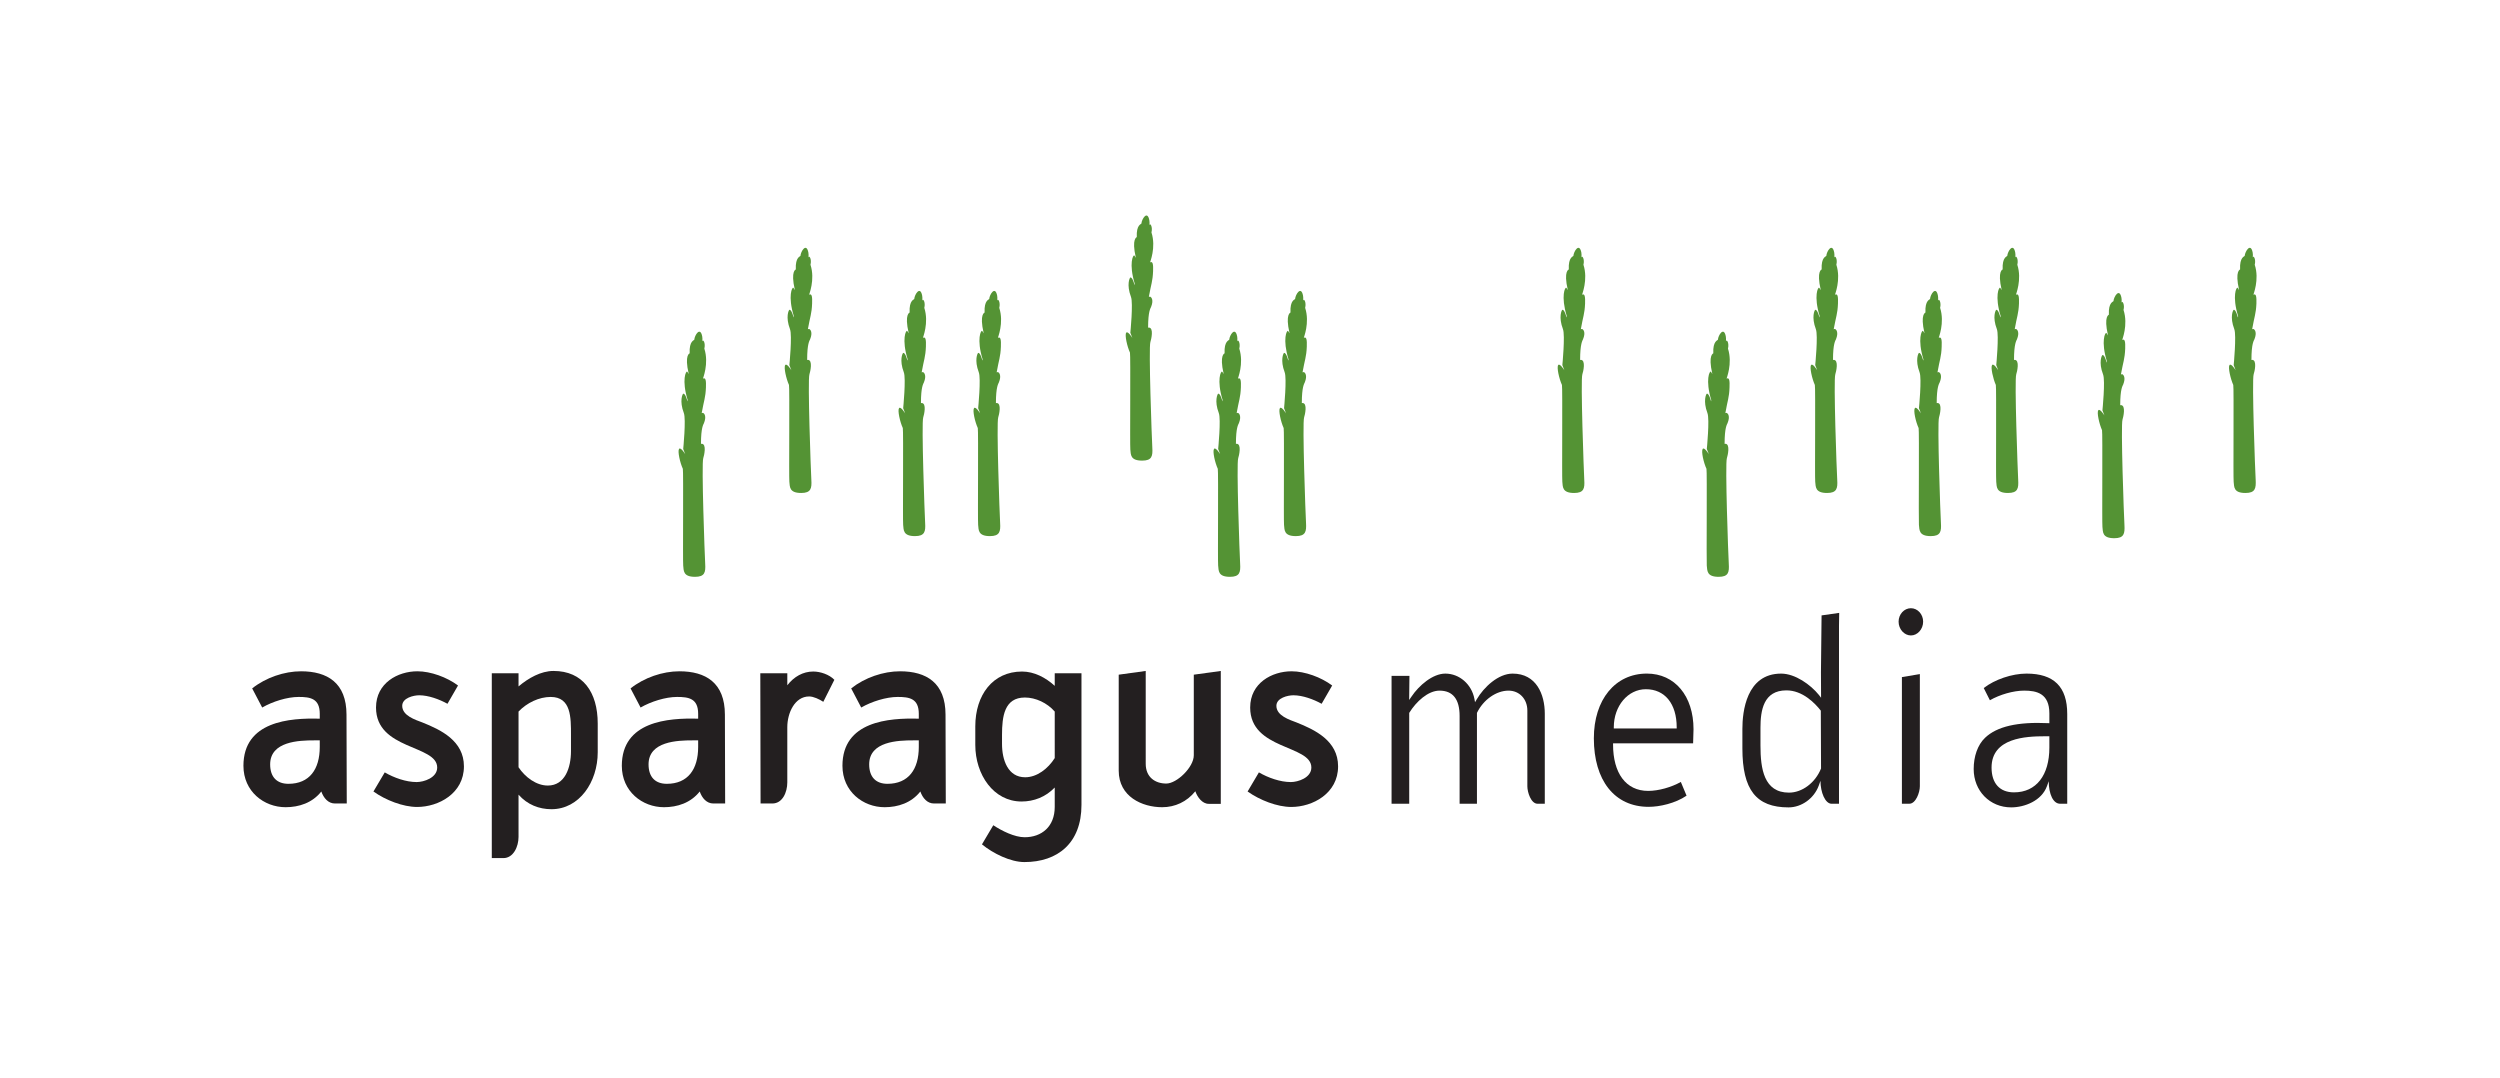 <?xml version="1.0" encoding="utf-8"?>
<!-- Generator: Adobe Illustrator 16.0.4, SVG Export Plug-In . SVG Version: 6.00 Build 0)  -->
<!DOCTYPE svg PUBLIC "-//W3C//DTD SVG 1.1//EN" "http://www.w3.org/Graphics/SVG/1.1/DTD/svg11.dtd">
<svg version="1.1" id="Layer_1" xmlns="http://www.w3.org/2000/svg" xmlns:xlink="http://www.w3.org/1999/xlink" x="0px" y="0px"
	 width="290px" height="125px" viewBox="0 0 290 125" enable-background="new 0 0 290 125" xml:space="preserve">
<g>
	<path fill-rule="evenodd" clip-rule="evenodd" fill="#231F20" d="M40.224,93.205l-0.03-10.301c0-3.711-2.235-5.034-5.276-5.034
		c-1.938,0-4.087,0.729-5.666,1.985l1.163,2.218c1.192-0.69,2.891-1.228,4.233-1.228s2.444,0.172,2.444,1.956v0.567
		c-3.488-0.102-8.854,0.297-8.854,5.464c0,2.98,2.385,4.804,4.89,4.804c1.551,0,3.102-0.5,4.145-1.823
		c0.27,0.769,0.806,1.392,1.581,1.392H40.224L40.224,93.205z M37.092,85.882v0.769c0,2.583-1.191,4.271-3.637,4.271
		c-1.313,0-2.117-0.76-2.117-2.256c0-2.68,3.369-2.784,5.099-2.784H37.092L37.092,85.882z"/>
	<path fill="#231F20" d="M53.816,88.896c0-2.974-2.685-4.238-4.832-5.096c-0.774-0.297-2.326-0.767-2.326-1.925
		c0-0.926,1.342-1.223,1.968-1.223c1.074,0,2.327,0.461,3.281,0.987l1.223-2.12c-1.282-0.96-3.161-1.649-4.712-1.649
		c-2.266,0-4.8,1.353-4.8,4.203c0,4.941,7.097,4.31,7.097,6.958c0,1.193-1.551,1.688-2.386,1.688c-1.222,0-2.624-0.495-3.698-1.123
		l-1.311,2.217c1.4,0.999,3.43,1.794,5.068,1.794C50.863,93.607,53.816,92.043,53.816,88.896L53.816,88.896z"/>
	<path fill-rule="evenodd" clip-rule="evenodd" fill="#231F20" d="M69.336,87.274v-3.342c0-3.646-1.729-6.102-5.13-6.102
		c-1.46,0-2.923,0.835-4.056,1.795V78.1h-3.102v21.439h1.344c1.161,0,1.758-1.33,1.758-2.455v-4.905
		c1.015,1.16,2.385,1.689,3.818,1.689C67.218,93.868,69.336,90.692,69.336,87.274L69.336,87.274z M66.233,87.139
		c0,1.893-0.685,3.985-2.684,3.985c-1.341,0-2.625-0.962-3.399-2.122V82.54c0.985-1.027,2.385-1.694,3.729-1.694
		c2.384,0,2.354,2.39,2.354,4.413V87.139L66.233,87.139z"/>
	<path fill-rule="evenodd" clip-rule="evenodd" fill="#231F20" d="M84.117,93.205l-0.029-10.301c0-3.711-2.235-5.034-5.278-5.034
		c-1.939,0-4.085,0.729-5.664,1.985l1.162,2.218c1.192-0.69,2.893-1.228,4.233-1.228c1.343,0,2.445,0.172,2.445,1.956v0.567
		c-3.488-0.102-8.855,0.297-8.855,5.464c0,2.98,2.385,4.804,4.89,4.804c1.551,0,3.102-0.5,4.146-1.823
		c0.269,0.769,0.805,1.392,1.58,1.392H84.117L84.117,93.205z M80.986,85.882v0.769c0,2.583-1.192,4.271-3.638,4.271
		c-1.313,0-2.116-0.76-2.116-2.256c0-2.68,3.369-2.784,5.099-2.784H80.986L80.986,85.882z"/>
	<path fill-rule="evenodd" clip-rule="evenodd" fill="#231F20" d="M96.786,78.857c-0.596-0.622-1.641-0.96-2.447-0.96
		c-1.192,0-2.234,0.595-3.011,1.593V78.1h-3.132l0.03,15.105h1.371c1.163,0,1.73-1.288,1.73-2.446v-6.402
		c0-1.65,0.864-3.569,2.535-3.569c0.506,0,1.192,0.326,1.641,0.623L96.786,78.857L96.786,78.857z"/>
	<path fill-rule="evenodd" clip-rule="evenodd" fill="#231F20" d="M109.711,93.205l-0.03-10.301c0-3.711-2.236-5.034-5.278-5.034
		c-1.938,0-4.085,0.729-5.666,1.985l1.164,2.218c1.193-0.69,2.893-1.228,4.234-1.228s2.445,0.172,2.445,1.956v0.567
		c-3.49-0.102-8.857,0.297-8.857,5.464c0,2.98,2.387,4.804,4.892,4.804c1.55,0,3.102-0.5,4.145-1.823
		c0.268,0.769,0.806,1.392,1.581,1.392H109.711L109.711,93.205z M106.58,85.882v0.769c0,2.583-1.192,4.271-3.638,4.271
		c-1.312,0-2.117-0.76-2.117-2.256c0-2.68,3.37-2.784,5.098-2.784H106.58L106.58,85.882z"/>
	<path fill-rule="evenodd" clip-rule="evenodd" fill="#231F20" d="M125.451,93.371V78.1h-3.102v1.459
		c-1.045-0.96-2.387-1.661-3.788-1.661c-3.398,0-5.426,2.717-5.426,6.363v2.151c0,3.449,2.117,6.563,5.366,6.563
		c1.433,0,2.803-0.528,3.848-1.622v2.254c0,2.285-1.521,3.513-3.489,3.513c-1.162,0-2.626-0.727-3.638-1.392l-1.313,2.218
		c1.283,1.056,3.311,2.054,4.921,2.054C122.678,100,125.451,97.812,125.451,93.371L125.451,93.371z M122.35,87.936
		c-0.776,1.229-2.057,2.227-3.43,2.227c-1.998,0-2.686-1.993-2.686-3.875v-1.028c0-2.16,0.271-4.348,2.655-4.348
		c1.254,0,2.596,0.633,3.46,1.629V87.936L122.35,87.936z"/>
	<path fill="#231F20" d="M141.611,77.831l-3.131,0.432v9.348c0,1.392-1.969,3.281-3.192,3.281c-1.282,0-2.385-0.729-2.385-2.294
		V77.831l-3.132,0.432v11.132c0,3.014,2.714,4.242,5.041,4.242c1.49,0,2.863-0.631,3.846-1.851c0.24,0.69,0.806,1.459,1.55,1.459
		h1.403V77.831L141.611,77.831z"/>
	<path fill="#231F20" d="M155.218,88.896c0-2.974-2.684-4.238-4.83-5.096c-0.775-0.297-2.327-0.767-2.327-1.925
		c0-0.926,1.343-1.223,1.971-1.223c1.07,0,2.323,0.461,3.277,0.987l1.223-2.12c-1.282-0.96-3.16-1.649-4.709-1.649
		c-2.267,0-4.803,1.353-4.803,4.203c0,4.941,7.097,4.31,7.097,6.958c0,1.193-1.55,1.688-2.384,1.688c-1.223,0-2.626-0.495-3.7-1.123
		l-1.311,2.217c1.403,0.999,3.43,1.794,5.068,1.794C152.266,93.607,155.218,92.043,155.218,88.896L155.218,88.896z"/>
	<path fill="#231F20" d="M171.303,81.119l-0.198,0.334l-0.071-0.377c-0.323-1.706-1.747-2.938-3.376-2.938
		c-1.465,0-3.062,1.378-3.923,2.666l-0.272,0.394c0,0,0.029-2.534,0.032-2.797c-0.24,0-1.838,0-2.074,0c0,0.281,0,14.556,0,14.834
		c0.233,0,1.812,0,2.048,0c0-0.278,0-10.54,0-10.54c0.811-1.319,2.195-2.582,3.513-2.582c1.545,0,2.332,0.993,2.332,2.939
		c0,0,0,9.904,0,10.183c0.233,0,1.778,0,2.012,0c0-0.278,0-10.54,0-10.54c0.748-1.543,2.248-2.582,3.661-2.582
		c1.272,0,2.186,0.979,2.186,2.314v8.784c0,0.683,0.421,2.023,1.184,2.023c0,0,0.627,0,0.839,0c0-0.278,0-10.444,0-10.444
		c0-2.252-0.987-4.652-3.729-4.652C173.804,78.138,172.143,79.69,171.303,81.119L171.303,81.119z"/>
	<path fill-rule="evenodd" clip-rule="evenodd" fill="#231F20" d="M184.887,85.646c0,4.859,2.38,7.947,6.356,7.947
		c1.271,0,3.099-0.406,4.398-1.295c-0.077-0.193-0.575-1.379-0.664-1.593c-1.092,0.615-2.581,1.04-3.791,1.04
		c-2.591,0-4.071-2.072-4.071-5.375v-0.146c0,0,9.012,0,9.286,0c0.006-0.228,0.047-1.628,0.047-1.628c0-3.863-2.167-6.46-5.41-6.46
		C187.358,78.138,184.887,81.159,184.887,85.646L184.887,85.646z M187.201,84.364c0-2.471,1.63-4.415,3.723-4.415
		c2.201,0,3.573,1.69,3.573,4.415v0.14h-7.296V84.364L187.201,84.364z"/>
	<path fill-rule="evenodd" clip-rule="evenodd" fill="#231F20" d="M213.295,71.101c0,0-1.782,0.26-1.993,0.285
		c-0.002,0.226-0.072,6.604-0.072,6.604l0.014,2.946l-0.253-0.325c-0.964-1.188-2.753-2.473-4.382-2.473
		c-4.054,0-4.492,4.466-4.492,6.395v2.279c0,4.798,1.596,6.845,5.353,6.845c1.503,0,2.944-1.028,3.495-2.499l0.209-0.583
		c0,1.335,0.548,2.66,1.288,2.66c0,0,0.651,0,0.862,0c0-0.282,0-20.654,0-20.654s0.021-1.273,0.024-1.485
		C213.334,71.097,213.295,71.101,213.295,71.101L213.295,71.101z M204.215,86.479v-2.052c0-2.018,0.346-4.344,3.011-4.344
		c1.87,0,3.299,1.474,3.988,2.352l0.027,6.711c-0.673,1.672-2.199,2.8-3.718,2.8C204.615,91.945,204.215,89.181,204.215,86.479
		L204.215,86.479z"/>
	<path fill-rule="evenodd" clip-rule="evenodd" fill="#231F20" d="M220.237,72.114c0,0.867,0.653,1.598,1.43,1.598
		c0.765,0,1.417-0.73,1.417-1.598c0-0.861-0.641-1.561-1.417-1.561C220.879,70.554,220.237,71.253,220.237,72.114L220.237,72.114z
		 M220.621,78.544c0,0.233,0,14.412,0,14.69c0.211,0,0.862,0,0.862,0c0.75,0,1.22-1.309,1.22-2.023c0,0,0-12.681,0-13.017
		C222.428,78.245,220.822,78.512,220.621,78.544L220.621,78.544z"/>
	<path fill-rule="evenodd" clip-rule="evenodd" fill="#231F20" d="M230.114,79.813c0.09,0.186,0.61,1.224,0.713,1.416
		c1.151-0.659,2.727-1.117,3.976-1.117c1.447,0,2.923,0.32,2.923,2.642v1.138l-0.15-0.006c-3.545-0.165-5.928,0.383-7.306,1.694
		c-0.878,0.836-1.323,2.18-1.323,3.63c0,2.534,1.875,4.446,4.346,4.446c1.569,0,3.537-0.767,4.153-2.461l0.204-0.573
		c0.014,1.495,0.511,2.612,1.321,2.612c0,0,0.616,0,0.828,0c0-0.278,0-10.417,0-10.417c0-3.151-1.547-4.68-4.726-4.68
		C233.386,78.138,231.368,78.83,230.114,79.813L230.114,79.813z M231.021,89.039c0-3.457,3.979-3.632,6.206-3.632h0.499v1.325
		c0,3.175-1.502,5.182-4.103,5.182C231.967,91.914,231.021,90.863,231.021,89.039L231.021,89.039z"/>
	<path fill="#549334" d="M81.55,43.918c0.326-0.169,0.367,0.279,0.339,1.029c-0.044,1.178-0.241,1.533-0.489,2.961
		c-0.009,0.052,0.09-0.06,0.192,0.006c0.101,0.059,0.388,0.371,0.067,1.171c-0.064,0.156-0.345,0.478-0.345,2.404
		c0.029-0.006,0.055-0.012,0.076-0.012c0.608,0.006,0.284,1.39,0.187,1.673c-0.221,0.642,0.167,11.271,0.225,12.257
		c0.058,0.976-0.044,1.505-1.179,1.505c-1.4,0-1.307-0.719-1.372-1.306c-0.056-0.48,0.039-11.041-0.042-11.222
		c-0.329-0.721-0.623-2.035-0.44-2.307c0.184-0.266,0.716,0.604,0.716,0.604l-0.233-0.598c0,0,0.343-3.455,0.075-4.161
		c-0.547-1.444-0.141-2.227-0.08-2.248c0.256-0.098,0.499,0.883,0.499,0.883l0.022-0.151c-0.719-2.355-0.191-3.42-0.051-3.291
		c0.083,0.076,0.179,0.333,0.167,0.239c-0.506-2.238,0.115-2.347,0.115-2.37c-0.067-1.466,0.533-1.495,0.539-1.584
		c0.029-0.492,0.683-1.578,0.917-0.381c0.064,0.324-0.016,0.667,0.029,0.544c0.082-0.233,0.375,0.237,0.219,0.876
		C82.268,42.197,81.505,43.939,81.55,43.918L81.55,43.918z"/>
	<path fill="#549334" d="M93.866,34.187c0.326-0.173,0.366,0.276,0.338,1.028c-0.043,1.178-0.239,1.535-0.488,2.963
		c-0.008,0.051,0.091-0.062,0.19,0.002c0.103,0.066,0.391,0.373,0.07,1.171c-0.066,0.158-0.347,0.48-0.346,2.412
		c0.028-0.011,0.056-0.02,0.076-0.02c0.608,0.006,0.285,1.392,0.188,1.675c-0.222,0.645,0.165,11.274,0.223,12.255
		c0.058,0.978-0.042,1.512-1.177,1.512c-1.402,0-1.308-0.719-1.375-1.306c-0.056-0.486,0.041-11.043-0.042-11.224
		c-0.328-0.725-0.621-2.038-0.438-2.304c0.184-0.272,0.714,0.599,0.714,0.599l-0.231-0.599c0,0,0.343-3.45,0.074-4.16
		c-0.547-1.442-0.141-2.227-0.079-2.247c0.255-0.099,0.498,0.882,0.498,0.882l0.022-0.149c-0.718-2.352-0.189-3.424-0.051-3.292
		c0.083,0.074,0.181,0.331,0.169,0.243c-0.509-2.242,0.114-2.351,0.113-2.374c-0.067-1.463,0.533-1.494,0.54-1.578
		c0.028-0.497,0.683-1.585,0.916-0.386c0.064,0.324-0.014,0.665,0.029,0.542c0.081-0.226,0.377,0.245,0.217,0.878
		C94.584,32.465,93.821,34.207,93.866,34.187L93.866,34.187z"/>
	<path fill="#549334" d="M107.067,39.185c0.325-0.166,0.366,0.283,0.338,1.034c-0.044,1.179-0.241,1.531-0.488,2.959
		c-0.01,0.056,0.09-0.059,0.19,0.002c0.101,0.066,0.39,0.379,0.069,1.172c-0.065,0.163-0.346,0.482-0.345,2.411
		c0.028-0.006,0.056-0.014,0.075-0.014c0.608,0.006,0.285,1.391,0.188,1.667c-0.222,0.649,0.166,11.279,0.222,12.259
		c0.06,0.977-0.041,1.515-1.176,1.515c-1.402,0-1.308-0.719-1.375-1.306c-0.056-0.492,0.042-11.048-0.04-11.229
		c-0.328-0.721-0.623-2.033-0.439-2.305c0.184-0.268,0.714,0.604,0.714,0.604l-0.232-0.604c0,0,0.343-3.451,0.075-4.156
		c-0.547-1.446-0.14-2.227-0.079-2.25c0.254-0.094,0.498,0.888,0.498,0.888l0.022-0.155c-0.719-2.351-0.189-3.418-0.052-3.288
		c0.083,0.076,0.18,0.333,0.169,0.239c-0.508-2.236,0.115-2.347,0.113-2.375c-0.067-1.465,0.535-1.489,0.539-1.578
		c0.029-0.492,0.684-1.58,0.917-0.383c0.064,0.326-0.014,0.667,0.03,0.544c0.08-0.233,0.376,0.237,0.218,0.877
		C107.784,37.465,107.021,39.21,107.067,39.185L107.067,39.185z"/>
	<path fill="#549334" d="M115.764,39.185c0.328-0.166,0.368,0.283,0.339,1.034c-0.043,1.179-0.239,1.531-0.487,2.959
		c-0.009,0.056,0.09-0.059,0.189,0.002c0.102,0.066,0.391,0.379,0.069,1.172c-0.064,0.163-0.347,0.482-0.347,2.411
		c0.032-0.006,0.056-0.014,0.079-0.014c0.607,0.006,0.283,1.391,0.188,1.667c-0.223,0.649,0.164,11.279,0.222,12.259
		c0.06,0.977-0.042,1.515-1.177,1.515c-1.403,0-1.308-0.719-1.375-1.306c-0.055-0.492,0.039-11.048-0.039-11.229
		c-0.33-0.721-0.624-2.033-0.441-2.305c0.185-0.268,0.715,0.604,0.715,0.604l-0.232-0.604c0,0,0.343-3.451,0.074-4.156
		c-0.546-1.446-0.141-2.227-0.078-2.25c0.254-0.094,0.497,0.888,0.497,0.888l0.022-0.155c-0.719-2.351-0.189-3.418-0.051-3.288
		c0.083,0.076,0.181,0.333,0.169,0.239c-0.506-2.236,0.115-2.347,0.113-2.375c-0.067-1.465,0.533-1.489,0.538-1.578
		c0.03-0.492,0.685-1.58,0.92-0.383c0.062,0.326-0.016,0.667,0.027,0.544c0.081-0.233,0.377,0.237,0.218,0.877
		C116.482,37.465,115.72,39.21,115.764,39.185L115.764,39.185z"/>
	<path fill="#549334" d="M133.417,30.433c0.327-0.166,0.367,0.286,0.34,1.035c-0.044,1.178-0.24,1.53-0.488,2.958
		c-0.009,0.056,0.088-0.057,0.189,0.006c0.102,0.062,0.391,0.374,0.067,1.172c-0.062,0.158-0.345,0.479-0.345,2.407
		c0.03-0.006,0.058-0.014,0.079-0.012c0.607,0.004,0.283,1.389,0.187,1.673c-0.222,0.641,0.164,11.27,0.222,12.251
		c0.058,0.981-0.041,1.51-1.176,1.51c-1.403,0-1.308-0.713-1.375-1.3c-0.055-0.487,0.041-11.048-0.041-11.229
		c-0.329-0.719-0.622-2.033-0.439-2.304c0.183-0.267,0.714,0.604,0.714,0.604l-0.231-0.604c0,0,0.343-3.449,0.074-4.155
		c-0.546-1.447-0.142-2.227-0.081-2.252c0.257-0.093,0.5,0.888,0.5,0.888l0.022-0.151c-0.719-2.355-0.191-3.422-0.051-3.292
		c0.083,0.078,0.18,0.332,0.167,0.239c-0.506-2.237,0.117-2.346,0.115-2.375c-0.067-1.463,0.533-1.489,0.538-1.578
		c0.03-0.492,0.685-1.58,0.917-0.383c0.065,0.327-0.013,0.667,0.03,0.544c0.081-0.231,0.377,0.239,0.218,0.878
		C134.136,28.713,133.372,30.458,133.417,30.433L133.417,30.433z"/>
	<path fill="#549334" d="M143.604,43.918c0.326-0.169,0.367,0.279,0.339,1.029c-0.046,1.178-0.242,1.533-0.489,2.961
		c-0.01,0.052,0.09-0.06,0.191,0.006c0.1,0.059,0.389,0.371,0.067,1.171c-0.065,0.156-0.345,0.478-0.345,2.404
		c0.03-0.006,0.056-0.012,0.076-0.012c0.608,0.006,0.285,1.39,0.188,1.673c-0.222,0.642,0.166,11.271,0.225,12.257
		c0.058,0.976-0.045,1.505-1.179,1.505c-1.403,0-1.306-0.719-1.373-1.306c-0.056-0.48,0.039-11.041-0.041-11.222
		c-0.328-0.721-0.624-2.035-0.439-2.307c0.183-0.266,0.714,0.604,0.714,0.604l-0.233-0.598c0,0,0.345-3.455,0.076-4.161
		c-0.548-1.444-0.141-2.227-0.08-2.248c0.256-0.098,0.498,0.883,0.498,0.883l0.023-0.151c-0.719-2.355-0.191-3.42-0.053-3.291
		c0.085,0.076,0.181,0.333,0.169,0.239c-0.507-2.238,0.115-2.347,0.113-2.37c-0.068-1.466,0.535-1.495,0.54-1.584
		c0.028-0.492,0.682-1.578,0.918-0.381c0.064,0.324-0.017,0.667,0.027,0.544c0.081-0.233,0.377,0.237,0.22,0.876
		C144.319,42.197,143.56,43.939,143.604,43.918L143.604,43.918z"/>
	<path fill="#549334" d="M151.247,39.185c0.326-0.166,0.367,0.283,0.341,1.034c-0.046,1.179-0.242,1.531-0.491,2.959
		c-0.009,0.056,0.091-0.059,0.193,0.002c0.101,0.066,0.387,0.379,0.067,1.172c-0.063,0.163-0.345,0.482-0.345,2.411
		c0.029-0.006,0.055-0.014,0.075-0.014c0.608,0.006,0.285,1.391,0.19,1.667c-0.222,0.649,0.163,11.279,0.222,12.259
		c0.057,0.977-0.044,1.515-1.179,1.515c-1.401,0-1.309-0.719-1.373-1.306c-0.056-0.492,0.04-11.048-0.042-11.229
		c-0.328-0.721-0.621-2.033-0.439-2.305c0.184-0.268,0.715,0.604,0.715,0.604l-0.23-0.604c0,0,0.338-3.451,0.073-4.156
		c-0.547-1.446-0.141-2.227-0.081-2.25c0.257-0.094,0.498,0.888,0.498,0.888l0.025-0.155c-0.719-2.351-0.193-3.418-0.055-3.288
		c0.084,0.076,0.182,0.333,0.169,0.239c-0.505-2.236,0.116-2.347,0.116-2.375c-0.067-1.465,0.533-1.489,0.538-1.578
		c0.031-0.492,0.685-1.58,0.918-0.383c0.062,0.326-0.014,0.667,0.029,0.544c0.081-0.233,0.374,0.237,0.217,0.877
		C151.965,37.465,151.201,39.21,151.247,39.185L151.247,39.185z"/>
	<path fill="#549334" d="M183.528,34.187c0.321-0.173,0.367,0.276,0.341,1.028c-0.046,1.178-0.245,1.535-0.49,2.963
		c-0.008,0.051,0.088-0.062,0.188,0.002c0.104,0.066,0.395,0.373,0.065,1.171c-0.06,0.158-0.338,0.48-0.338,2.412
		c0.025-0.011,0.049-0.02,0.076-0.02c0.606,0.006,0.287,1.392,0.183,1.675c-0.222,0.645,0.17,11.274,0.222,12.255
		c0.061,0.978-0.037,1.512-1.176,1.512c-1.4,0-1.308-0.719-1.37-1.306c-0.055-0.486,0.037-11.043-0.043-11.224
		c-0.329-0.725-0.624-2.038-0.438-2.304c0.179-0.272,0.717,0.599,0.717,0.599l-0.232-0.599c0,0,0.336-3.45,0.072-4.16
		c-0.547-1.442-0.138-2.227-0.083-2.247c0.259-0.099,0.498,0.882,0.498,0.882l0.028-0.149c-0.719-2.352-0.194-3.424-0.054-3.292
		c0.083,0.074,0.175,0.331,0.165,0.243c-0.507-2.242,0.12-2.351,0.12-2.374c-0.068-1.463,0.53-1.494,0.535-1.578
		c0.029-0.497,0.682-1.585,0.921-0.386c0.061,0.324-0.02,0.665,0.026,0.542c0.08-0.226,0.376,0.245,0.218,0.878
		C184.247,32.465,183.48,34.207,183.528,34.187L183.528,34.187z"/>
	<path fill="#549334" d="M200.291,43.918c0.321-0.169,0.367,0.279,0.333,1.029c-0.037,1.178-0.239,1.533-0.48,2.961
		c-0.008,0.052,0.086-0.06,0.184,0.006c0.108,0.059,0.396,0.371,0.067,1.171c-0.063,0.156-0.342,0.478-0.342,2.404
		c0.031-0.006,0.053-0.012,0.079-0.012c0.608,0.006,0.278,1.39,0.186,1.673c-0.222,0.642,0.161,11.271,0.221,12.257
		c0.061,0.976-0.038,1.505-1.175,1.505c-1.401,0-1.31-0.719-1.378-1.306c-0.047-0.48,0.044-11.041-0.035-11.222
		c-0.334-0.721-0.627-2.035-0.439-2.307c0.178-0.266,0.714,0.604,0.714,0.604l-0.237-0.598c0,0,0.346-3.455,0.074-4.161
		c-0.541-1.444-0.139-2.227-0.08-2.248c0.262-0.098,0.501,0.883,0.501,0.883l0.021-0.151c-0.711-2.355-0.184-3.42-0.044-3.291
		c0.082,0.076,0.175,0.333,0.163,0.239c-0.507-2.238,0.121-2.347,0.118-2.37c-0.065-1.466,0.533-1.495,0.537-1.584
		c0.025-0.492,0.681-1.578,0.914-0.381c0.063,0.324-0.015,0.667,0.034,0.544c0.079-0.233,0.375,0.237,0.218,0.876
		C201.008,42.197,200.243,43.939,200.291,43.918L200.291,43.918z"/>
	<path fill="#549334" d="M212.864,34.187c0.329-0.173,0.368,0.276,0.341,1.028c-0.044,1.178-0.239,1.535-0.493,2.963
		c-0.008,0.051,0.099-0.062,0.194,0.002c0.1,0.066,0.387,0.373,0.07,1.171c-0.066,0.158-0.35,0.48-0.348,2.412
		c0.036-0.011,0.058-0.02,0.075-0.02c0.615,0.006,0.286,1.392,0.192,1.675c-0.222,0.645,0.161,11.274,0.224,12.255
		c0.06,0.978-0.049,1.512-1.178,1.512c-1.399,0-1.31-0.719-1.376-1.306c-0.058-0.486,0.045-11.043-0.042-11.224
		c-0.327-0.725-0.622-2.038-0.439-2.304c0.185-0.272,0.711,0.599,0.711,0.599l-0.229-0.599c0,0,0.346-3.45,0.076-4.16
		c-0.543-1.442-0.142-2.227-0.08-2.247c0.255-0.099,0.499,0.882,0.499,0.882l0.022-0.149c-0.721-2.352-0.191-3.424-0.057-3.292
		c0.092,0.074,0.187,0.331,0.177,0.243c-0.508-2.242,0.109-2.351,0.109-2.374c-0.07-1.463,0.538-1.494,0.543-1.578
		c0.025-0.497,0.681-1.585,0.914-0.386c0.063,0.324-0.014,0.665,0.032,0.542c0.084-0.226,0.377,0.245,0.216,0.878
		C213.581,32.465,212.822,34.207,212.864,34.187L212.864,34.187z"/>
	<path fill="#549334" d="M224.9,39.185c0.321-0.166,0.367,0.283,0.333,1.034c-0.037,1.179-0.239,1.531-0.482,2.959
		c-0.008,0.056,0.088-0.059,0.186,0.002c0.108,0.066,0.396,0.379,0.069,1.172c-0.065,0.163-0.348,0.482-0.348,2.411
		c0.035-0.006,0.057-0.014,0.085-0.014c0.606,0.006,0.274,1.391,0.184,1.667c-0.222,0.649,0.161,11.279,0.221,12.259
		c0.061,0.977-0.037,1.515-1.175,1.515c-1.401,0-1.31-0.719-1.378-1.306c-0.047-0.492,0.044-11.048-0.035-11.229
		c-0.334-0.721-0.627-2.033-0.439-2.305c0.178-0.268,0.709,0.604,0.709,0.604l-0.232-0.604c0,0,0.346-3.451,0.074-4.156
		c-0.543-1.446-0.142-2.227-0.078-2.25c0.26-0.094,0.499,0.888,0.499,0.888l0.02-0.155c-0.71-2.351-0.183-3.418-0.043-3.288
		c0.082,0.076,0.176,0.333,0.165,0.239c-0.509-2.236,0.116-2.347,0.116-2.375c-0.065-1.465,0.533-1.489,0.537-1.578
		c0.025-0.492,0.681-1.58,0.912-0.383c0.065,0.326-0.015,0.667,0.036,0.544c0.079-0.233,0.375,0.237,0.218,0.877
		C225.614,37.465,224.853,39.21,224.9,39.185L224.9,39.185z"/>
	<path fill="#549334" d="M233.858,34.187c0.325-0.173,0.367,0.276,0.344,1.028c-0.048,1.178-0.25,1.535-0.493,2.963
		c-0.008,0.051,0.088-0.062,0.196,0.002c0.098,0.066,0.385,0.373,0.067,1.171c-0.063,0.158-0.348,0.48-0.348,2.412
		c0.026-0.011,0.059-0.02,0.076-0.02c0.604,0.006,0.285,1.392,0.184,1.675c-0.222,0.645,0.172,11.274,0.226,12.255
		c0.056,0.978-0.042,1.512-1.182,1.512c-1.399,0-1.299-0.719-1.365-1.306c-0.058-0.486,0.033-11.043-0.046-11.224
		c-0.323-0.725-0.616-2.038-0.439-2.304c0.188-0.272,0.717,0.599,0.717,0.599l-0.229-0.599c0,0,0.333-3.45,0.074-4.16
		c-0.554-1.442-0.142-2.227-0.08-2.247c0.251-0.099,0.49,0.882,0.49,0.882l0.03-0.149c-0.721-2.352-0.195-3.424-0.056-3.292
		c0.082,0.074,0.176,0.331,0.165,0.243c-0.507-2.242,0.12-2.351,0.12-2.374c-0.067-1.463,0.531-1.494,0.535-1.578
		c0.036-0.497,0.691-1.585,0.923-0.386c0.063,0.324-0.013,0.665,0.025,0.542c0.08-0.226,0.373,0.245,0.218,0.878
		C234.577,32.465,233.809,34.207,233.858,34.187L233.858,34.187z"/>
	<path fill="#549334" d="M246.179,39.432c0.331-0.171,0.367,0.283,0.343,1.03c-0.048,1.178-0.239,1.535-0.493,2.963
		c-0.008,0.055,0.088-0.064,0.196,0.002c0.096,0.066,0.385,0.373,0.067,1.171c-0.065,0.159-0.347,0.478-0.347,2.412
		c0.025-0.006,0.058-0.016,0.075-0.016c0.604,0.008,0.286,1.392,0.192,1.671c-0.222,0.647,0.163,11.275,0.224,12.253
		c0.052,0.985-0.049,1.515-1.178,1.515c-1.412,0-1.308-0.719-1.376-1.306c-0.058-0.482,0.034-11.043-0.046-11.224
		c-0.323-0.727-0.618-2.038-0.439-2.307c0.188-0.264,0.717,0.601,0.717,0.601l-0.231-0.599c0,0,0.348-3.449,0.076-4.155
		c-0.554-1.446-0.142-2.226-0.08-2.251c0.251-0.101,0.501,0.882,0.501,0.882l0.021-0.15c-0.721-2.351-0.196-3.416-0.057-3.293
		c0.084,0.076,0.187,0.333,0.177,0.245c-0.508-2.236,0.109-2.345,0.109-2.374c-0.07-1.465,0.53-1.494,0.534-1.578
		c0.034-0.497,0.689-1.58,0.923-0.388c0.065,0.326-0.014,0.672,0.023,0.544c0.085-0.228,0.378,0.245,0.22,0.876
		C246.897,37.712,246.141,39.458,246.179,39.432L246.179,39.432z"/>
	<path fill="#549334" d="M261.402,34.187c0.319-0.173,0.365,0.276,0.342,1.028c-0.049,1.178-0.248,1.535-0.491,2.963
		c-0.008,0.051,0.087-0.062,0.193,0.002c0.098,0.066,0.388,0.373,0.07,1.171c-0.066,0.158-0.35,0.48-0.348,2.412
		c0.025-0.011,0.058-0.02,0.074-0.02c0.606,0.006,0.287,1.392,0.183,1.675c-0.222,0.645,0.173,11.274,0.234,12.255
		c0.048,0.978-0.048,1.512-1.188,1.512c-1.401,0-1.299-0.719-1.366-1.306c-0.059-0.486,0.035-11.043-0.045-11.224
		c-0.324-0.725-0.618-2.038-0.44-2.304c0.189-0.272,0.717,0.599,0.717,0.599l-0.229-0.599c0,0,0.335-3.45,0.073-4.16
		c-0.551-1.442-0.142-2.227-0.077-2.247c0.249-0.099,0.488,0.882,0.488,0.882l0.03-0.149c-0.721-2.352-0.194-3.424-0.054-3.292
		c0.081,0.074,0.175,0.331,0.165,0.243c-0.509-2.242,0.12-2.351,0.118-2.374c-0.068-1.463,0.53-1.494,0.535-1.578
		c0.036-0.497,0.69-1.585,0.924-0.386c0.064,0.324-0.014,0.665,0.023,0.542c0.08-0.226,0.376,0.245,0.218,0.878
		C262.121,32.465,261.353,34.207,261.402,34.187L261.402,34.187z"/>
</g>
</svg>
